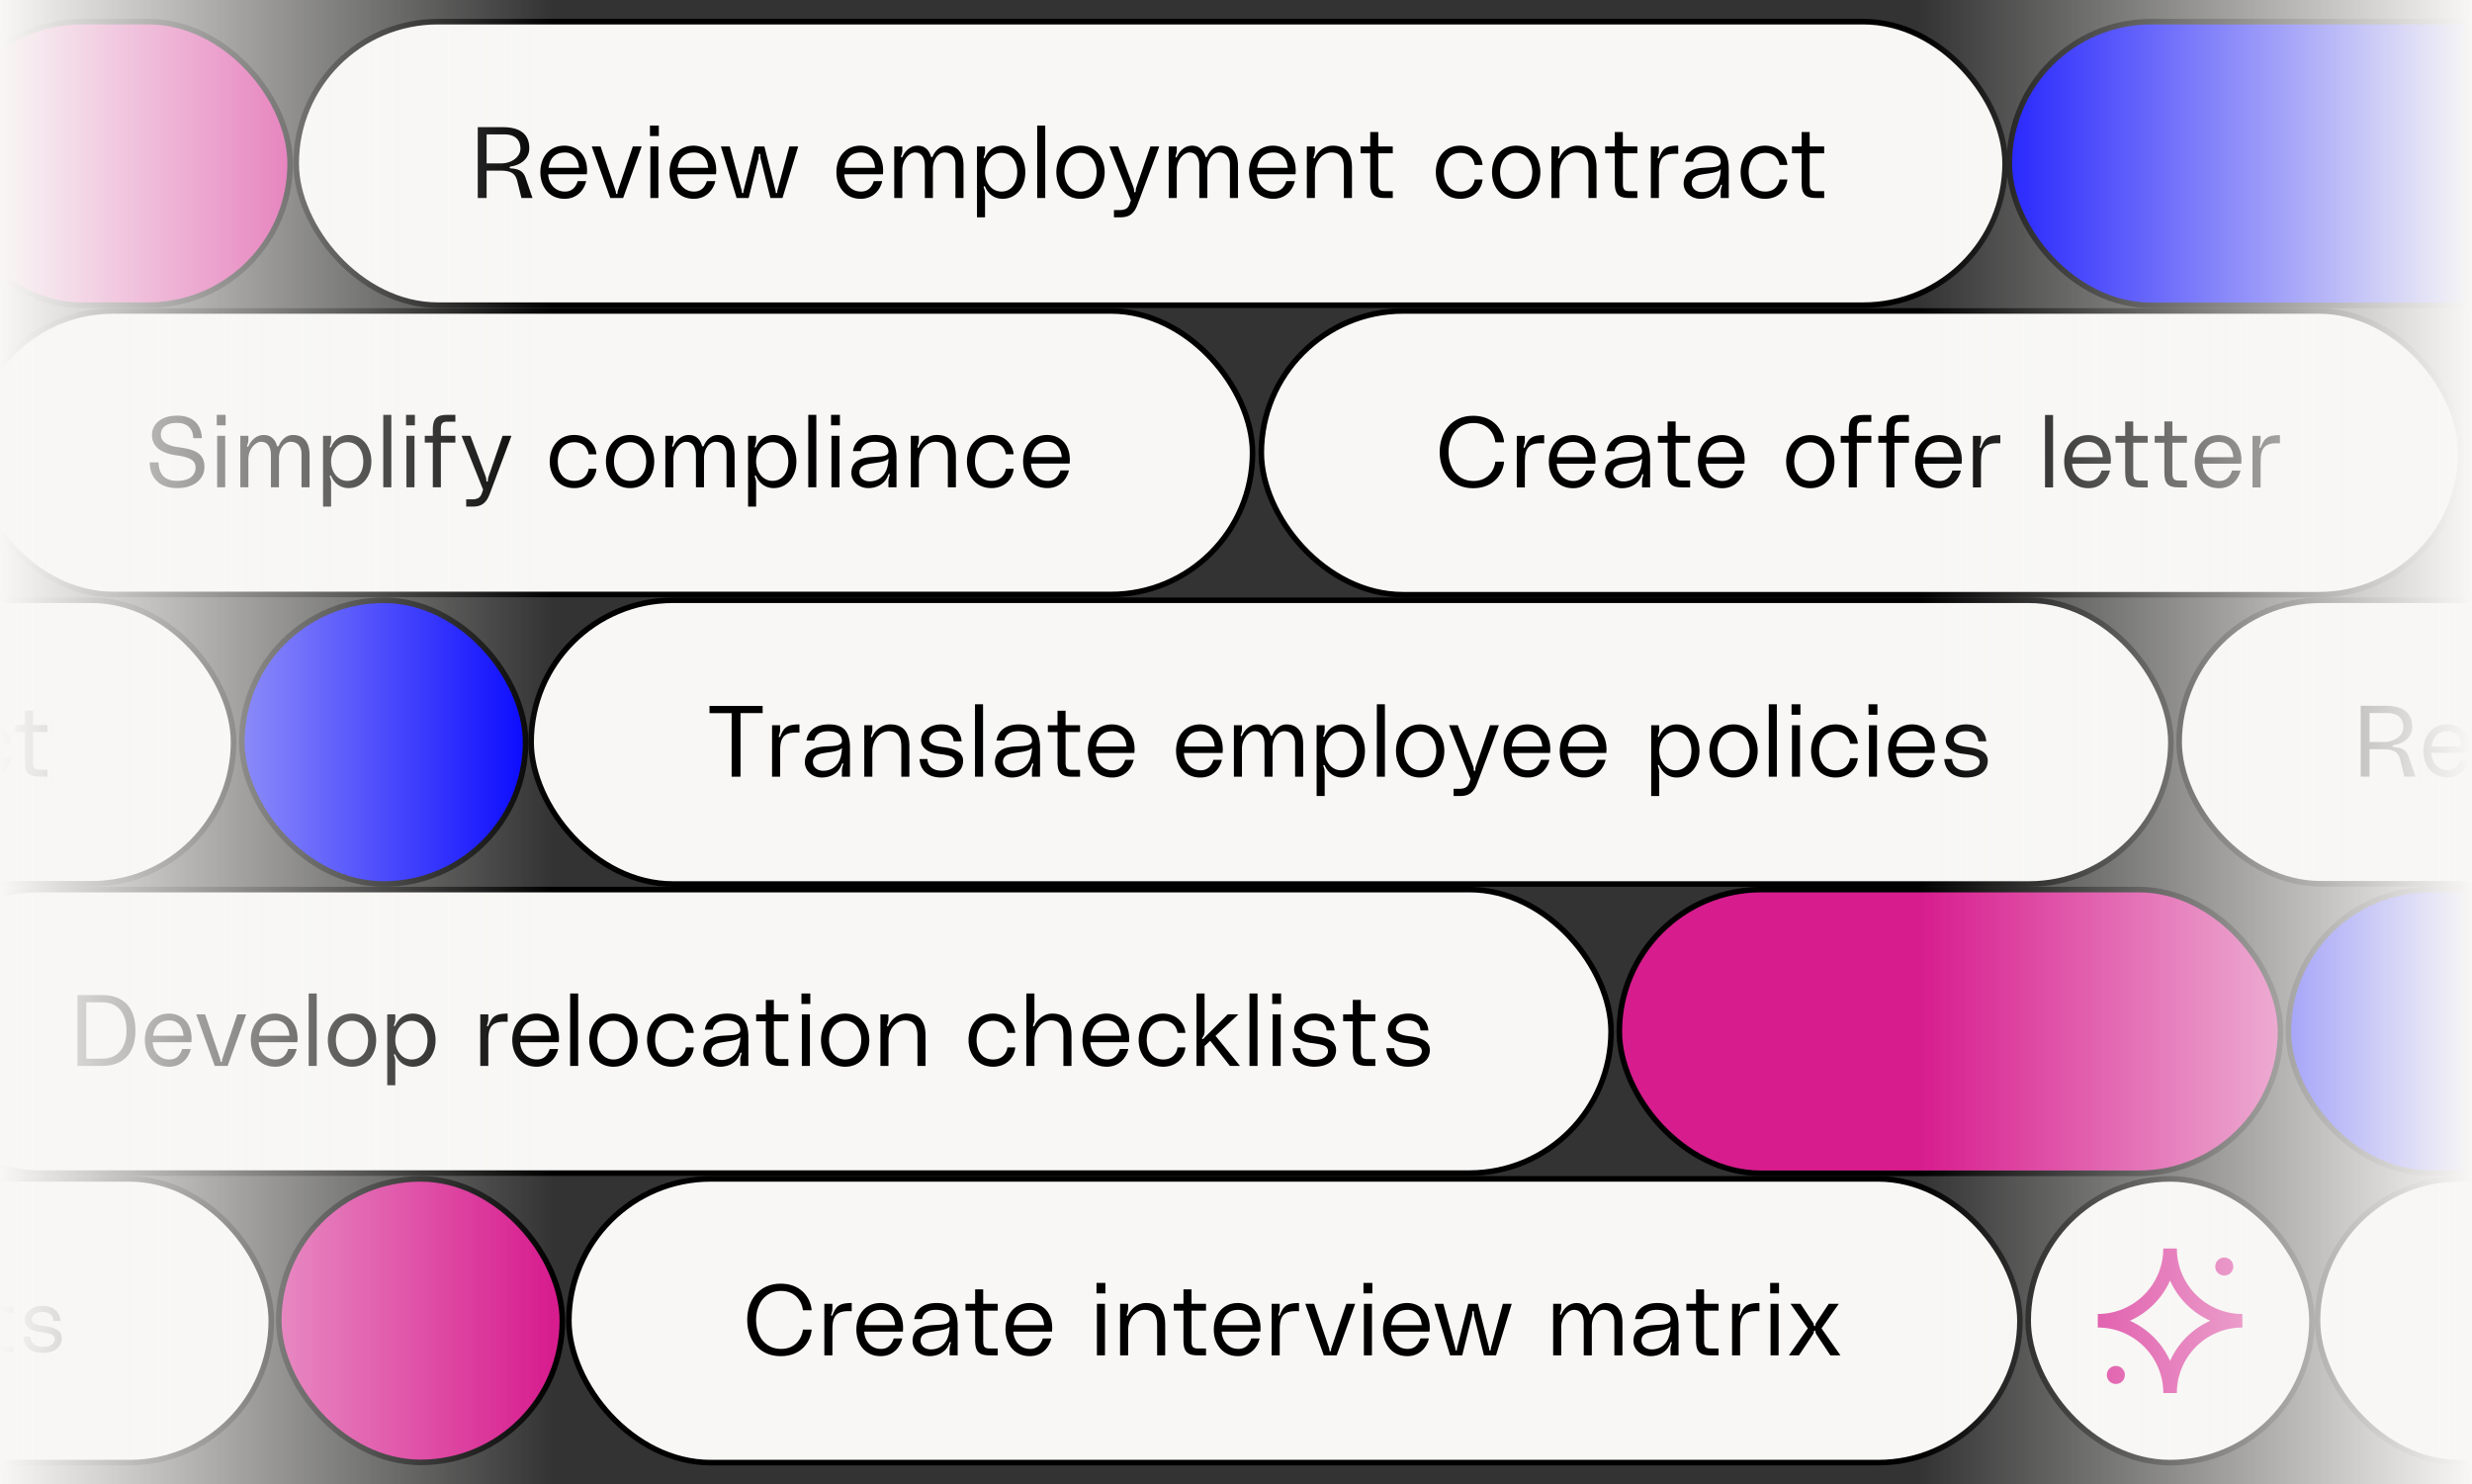 <?xml version="1.0" encoding="utf-8"?>
<svg xmlns="http://www.w3.org/2000/svg" xmlns:v="https://vecta.io/nano" width="393" height="236" fill="none">
  <rect width="100%" height="100%" fill="#333333" stroke="none"/>
  <style>.B{stroke:#000}.C{stroke-width:.884}.D{fill:#f8f7f5}.E{fill:#000}.F{fill:#d71c8e}</style>
  <g clip-path="url(#B)">
    <rect x="47.087" y="3.442" width="271.687" height="45.08" rx="22.54" class="D"/>
    <rect x="47.087" y="3.442" width="271.687" height="45.08" rx="22.54" class="B C"/>
    <path d="M75.954 31.482V20.218h3.936c3.12 0 4.256 1.376 4.256 3.36 0 1.776-1.536 2.704-2.96 2.896-.08.016-.16.048-.16.16 0 .096.08.144.176.144 1.472.064 2.048.624 2.336 1.44l1.12 3.264h-1.76l-.672-2.72c-.304-1.232-1.056-1.632-2.72-1.632h-2.144v4.352h-1.408zm1.408-5.504h2.352c1.6 0 3.024-1.024 3.024-2.336 0-1.456-.912-2.272-2.544-2.272h-2.832v4.608zm15.968 1.168c0 .224-.016.416-.032.56h-6.144c.064 1.44 1.024 2.752 2.656 2.752 1.168 0 1.744-.736 2.032-1.664h1.344c-.288 1.36-1.408 2.816-3.424 2.816-2.496 0-3.856-1.968-3.856-4.224 0-2.512 1.552-4.224 3.824-4.224 1.76 0 3.6 1.168 3.6 3.984zm-3.504-2.896c-1.744 0-2.432 1.088-2.608 2.432h4.832c-.112-1.504-.944-2.432-2.224-2.432zm4.251-.96h1.408l2.32 6.864c.048.16.112.304.112.496 0 .096.016.192.128.192s.128-.096.128-.192c0-.192.064-.336.112-.496l2.32-6.864h1.408l-2.944 8.192h-2.048l-2.944-8.192zm9.253-1.664v-1.664h1.408v1.664h-1.408zm.064 9.856V23.29h1.28v8.192h-1.28zm10.47-4.336c0 .224-.016.416-.032.56h-6.144c.064 1.44 1.024 2.752 2.656 2.752 1.168 0 1.744-.736 2.032-1.664h1.344c-.288 1.36-1.408 2.816-3.424 2.816-2.496 0-3.856-1.968-3.856-4.224 0-2.512 1.552-4.224 3.824-4.224 1.76 0 3.6 1.168 3.6 3.984zm-3.504-2.896c-1.744 0-2.432 1.088-2.608 2.432h4.832c-.112-1.504-.944-2.432-2.224-2.432zm4.251-.96h1.408l1.856 6.848c.048.144.064.256.064.352s0 .208.128.208.128-.112.128-.208.016-.208.064-.352l1.728-6.848h1.536l1.728 6.848c.048.144.064.256.064.352s0 .208.128.208.128-.112.128-.208.016-.208.064-.352l1.856-6.848h1.408l-2.496 8.192h-1.92l-1.536-6.192c-.048-.192-.064-.4-.064-.624 0-.096 0-.208-.128-.208s-.128.112-.128.208c0 .224-.016.432-.064.624l-1.536 6.192h-1.92l-2.496-8.192zm25.787 3.856c0 .224-.016.416-.032.56h-6.144c.064 1.44 1.024 2.752 2.656 2.752 1.168 0 1.744-.736 2.032-1.664h1.344c-.288 1.36-1.408 2.816-3.424 2.816-2.496 0-3.856-1.968-3.856-4.224 0-2.512 1.552-4.224 3.824-4.224 1.76 0 3.6 1.168 3.6 3.984zm-3.504-2.896c-1.744 0-2.432 1.088-2.608 2.432h4.832c-.112-1.504-.944-2.432-2.224-2.432zm13.627-1.088c1.408 0 2.656.8 2.656 3.2v5.12h-1.28V26.17c0-1.28-.72-1.92-1.712-1.92-1.04 0-1.872 1.152-1.872 2.528v4.704h-1.28v-5.12c0-1.28-.512-2.112-1.568-2.112-.896 0-2.016 1.152-2.016 2.72v4.512h-1.28V23.29h1.28v.592a2.16 2.16 0 0 1-.16.848c-.048.128-.08.256.016.288s.16-.064.176-.112c.464-1.008 1.312-1.744 2.432-1.744 1.008 0 1.76.592 2.064 1.68.016.08.064.128.16.128.112 0 .128-.048.16-.112.384-.944 1.216-1.696 2.224-1.696zm6.08.128v.64a2.53 2.53 0 0 1-.144.88c-.048.144-.144.288 0 .336.096.032.16-.112.176-.16.48-1.056 1.44-1.824 2.752-1.824 2.128 0 3.616 1.792 3.616 4.224s-1.488 4.224-3.616 4.224c-1.28 0-2.256-.752-2.752-1.856-.016-.048-.08-.176-.192-.128-.096.048-.048.176 0 .304a2.24 2.24 0 0 1 .16.848v3.776h-1.28V23.29h1.28zm2.592 7.168c1.664 0 2.528-1.408 2.528-3.072s-.864-3.072-2.528-3.072c-1.52 0-2.592 1.408-2.592 3.072s1.072 3.072 2.592 3.072zm5.701-10.496h1.28v11.52h-1.28v-11.52zm6.886 3.2c2.4 0 3.84 1.904 3.84 4.224s-1.44 4.224-3.84 4.224-3.84-1.904-3.84-4.224 1.44-4.224 3.84-4.224zm0 7.296c1.616 0 2.56-1.376 2.56-3.072s-.944-3.072-2.56-3.072-2.56 1.376-2.56 3.072.944 3.072 2.56 3.072zm4.582-7.168h1.408l2.416 6.448c.064.192.112.384.112.624 0 .096.016.208.128.208s.128-.112.128-.208c0-.24.048-.416.112-.608l2.224-6.464h1.408l-3.424 9.168c-.56 1.52-1.312 2.096-2.784 2.096h-.992v-1.152h.864c1.216 0 1.472-.496 1.68-1.12l.144-.432-3.424-8.56zm17.793-.128c1.408 0 2.656.8 2.656 3.2v5.12h-1.28V26.17c0-1.28-.72-1.92-1.712-1.92-1.04 0-1.872 1.152-1.872 2.528v4.704h-1.28v-5.12c0-1.28-.512-2.112-1.568-2.112-.896 0-2.016 1.152-2.016 2.72v4.512h-1.28V23.29h1.28v.592a2.16 2.16 0 0 1-.16.848c-.048.128-.08.256.016.288s.16-.064.176-.112c.464-1.008 1.312-1.744 2.432-1.744 1.008 0 1.76.592 2.064 1.68.016.08.064.128.16.128.112 0 .128-.048.16-.112.384-.944 1.216-1.696 2.224-1.696zm11.837 3.984c0 .224-.016.416-.032.56h-6.144c.064 1.44 1.024 2.752 2.656 2.752 1.168 0 1.744-.736 2.032-1.664h1.344c-.288 1.36-1.408 2.816-3.424 2.816-2.496 0-3.856-1.968-3.856-4.224 0-2.512 1.552-4.224 3.824-4.224 1.76 0 3.6 1.168 3.6 3.984zm-3.504-2.896c-1.744 0-2.432 1.088-2.608 2.432h4.832c-.112-1.504-.944-2.432-2.224-2.432zm9.403-1.088c1.888 0 3.04 1.056 3.04 3.456v4.864h-1.28v-4.8c0-1.904-.864-2.432-2-2.432-1.248 0-2.608 1.2-2.608 3.152v4.08h-1.28V23.29h1.28v.688c0 .288-.048.544-.16.88-.048.128-.128.272 0 .32.096.032.16-.064.176-.112.336-.8 1.36-1.904 2.832-1.904zm9.532 1.216h-2.304v4.8c0 .928.192 1.216 1.088 1.216h1.216v1.088h-1.216c-1.696 0-2.368-.496-2.368-2.4v-4.704h-1.536V23.29h1.536v-2.304h1.28v2.304h2.304v1.088zm6.846 3.008c0-2.32 1.424-4.224 3.888-4.224 2.144 0 3.408 1.504 3.536 3.072h-1.248c-.16-1.104-.928-1.92-2.256-1.92-1.824 0-2.64 1.408-2.64 3.072s.816 3.072 2.64 3.072c1.328 0 2.096-.816 2.256-1.92h1.248c-.128 1.568-1.376 3.072-3.536 3.072-2.416 0-3.888-1.904-3.888-4.224zm12.773-4.224c2.4 0 3.84 1.904 3.84 4.224s-1.44 4.224-3.84 4.224-3.84-1.904-3.84-4.224 1.44-4.224 3.84-4.224zm0 7.296c1.616 0 2.56-1.376 2.56-3.072s-.944-3.072-2.56-3.072-2.56 1.376-2.56 3.072.944 3.072 2.56 3.072zm9.733-7.296c1.888 0 3.04 1.056 3.04 3.456v4.864h-1.28v-4.8c0-1.904-.864-2.432-2-2.432-1.248 0-2.608 1.2-2.608 3.152v4.08h-1.28V23.29h1.28v.688c0 .288-.048.544-.16.88-.048.128-.128.272 0 .32.096.032.16-.064.176-.112.336-.8 1.36-1.904 2.832-1.904zm9.533 1.216h-2.304v4.8c0 .928.192 1.216 1.088 1.216h1.216v1.088h-1.216c-1.696 0-2.368-.496-2.368-2.4v-4.704h-1.536V23.29h1.536v-2.304h1.28v2.304h2.304v1.088zm3.295.8c.096.016.128-.064.16-.128.544-1.328.976-1.888 3.04-1.888v1.312c-2.384-.16-3.072.688-3.072 2.832v4.176h-1.28V23.29h1.28v.64c0 .304-.032.576-.16.96-.048.128-.096.272.032.288zm4.066 4.016c0-1.808 1.44-2.368 2.88-2.496 1.504-.128 3.024 0 3.008-.912-.016-.64-.336-1.536-2.208-1.536-1.44 0-2.064.736-2.176 1.472h-1.248c.288-1.808 1.792-2.56 3.552-2.56 1.84 0 3.36.64 3.36 3.648v4.672h-1.28v-.912c0-.32.048-.56.16-.896.048-.128.096-.272-.032-.304-.096-.032-.144.08-.16.144-.432 1.296-1.664 2.096-3.168 2.096-1.456 0-2.688-1.008-2.688-2.416zm5.888-2.288c-.48.56-1.728.624-2.976.832-.992.16-1.632.528-1.632 1.376 0 .784.608 1.536 1.936 1.408 1.536-.144 2.656-1.344 2.672-3.616zm3.17.48c0-2.32 1.424-4.224 3.888-4.224 2.144 0 3.408 1.504 3.536 3.072h-1.248c-.16-1.104-.928-1.92-2.256-1.92-1.824 0-2.64 1.408-2.64 3.072s.816 3.072 2.64 3.072c1.328 0 2.096-.816 2.256-1.92h1.248c-.128 1.568-1.376 3.072-3.536 3.072-2.416 0-3.888-1.904-3.888-4.224zm13.282-3.008h-2.304v4.8c0 .928.192 1.216 1.088 1.216h1.216v1.088h-1.216c-1.696 0-2.368-.496-2.368-2.4v-4.704h-1.536V23.29h1.536v-2.304h1.28v2.304h2.304v1.088z" class="E"/>
    <rect x="-4.558" y="49.442" width="203.687" height="45.08" rx="22.54" class="D"/>
    <rect x="-4.558" y="49.442" width="203.687" height="45.08" rx="22.54" class="B C"/>
    <path d="M28.293 71.098c2.352.32 4.208.784 4.208 3.152 0 1.824-1.52 3.36-4.352 3.36-3.136 0-4.352-2.016-4.352-4.096h1.408c.032 1.344.528 2.944 2.944 2.944 2.336 0 2.944-1.168 2.944-2.112 0-.992-.624-1.616-2.96-1.936-2.496-.336-3.968-1.328-3.968-3.248 0-1.76 1.488-3.072 4-3.072 2.832 0 3.872 1.76 3.92 3.584h-1.376c0-1.184-.608-2.432-2.576-2.432-2.016 0-2.56 1.024-2.56 1.824 0 .688.304 1.696 2.72 2.032zm6.166-3.472v-1.664h1.408v1.664H34.46zm.064 9.856V69.29h1.28v8.192h-1.28zm12.035-8.32c1.408 0 2.656.8 2.656 3.2v5.12h-1.28V72.17c0-1.28-.72-1.92-1.712-1.92-1.04 0-1.872 1.152-1.872 2.528v4.704h-1.28v-5.12c0-1.28-.512-2.112-1.568-2.112-.896 0-2.016 1.152-2.016 2.72v4.512h-1.28V69.29h1.28v.592a2.16 2.16 0 0 1-.16.848c-.048.128-.08.256.016.288s.16-.064.176-.112c.464-1.008 1.312-1.744 2.432-1.744 1.008 0 1.76.592 2.064 1.68.016.08.064.128.16.128.112 0 .128-.048.16-.112.384-.944 1.216-1.696 2.224-1.696zm6.08.128v.64a2.53 2.53 0 0 1-.144.88c-.048.144-.144.288 0 .336.096.032.16-.112.176-.16.48-1.056 1.44-1.824 2.752-1.824 2.128 0 3.616 1.792 3.616 4.224s-1.488 4.224-3.616 4.224c-1.28 0-2.256-.752-2.752-1.856-.016-.048-.08-.176-.192-.128-.096.048-.048.176 0 .304a2.24 2.24 0 0 1 .16.848v3.776h-1.28V69.29h1.28zm2.592 7.168c1.664 0 2.528-1.408 2.528-3.072s-.864-3.072-2.528-3.072c-1.52 0-2.592 1.408-2.592 3.072s1.072 3.072 2.592 3.072zm5.702-10.496h1.28v11.52h-1.28v-11.52zm3.619 1.664v-1.664h1.408v1.664h-1.408zm.064 9.856V69.29h1.28v8.192h-1.28zm6.563-10.432c-.896 0-1.088.288-1.088 1.216v1.024h2.304v1.088h-2.304v7.104h-1.28v-7.104h-1.28V69.29h1.28v-.928c0-1.904.672-2.4 2.368-2.4h1.216v1.088h-1.216zm2.201 2.24h1.408l2.416 6.448c.064.192.112.384.112.624 0 .096.016.208.128.208s.128-.112.128-.208c0-.24.048-.416.112-.608l2.224-6.464h1.408l-3.424 9.168c-.56 1.52-1.312 2.096-2.784 2.096h-.992v-1.152h.864c1.216 0 1.472-.496 1.68-1.12l.144-.432-3.424-8.56zm14.019 4.096c0-2.32 1.424-4.224 3.888-4.224 2.144 0 3.408 1.504 3.536 3.072h-1.248c-.16-1.104-.928-1.92-2.256-1.92-1.824 0-2.64 1.408-2.64 3.072s.816 3.072 2.64 3.072c1.328 0 2.096-.816 2.256-1.92h1.248c-.128 1.568-1.376 3.072-3.536 3.072-2.416 0-3.888-1.904-3.888-4.224zm12.774-4.224c2.4 0 3.84 1.904 3.84 4.224s-1.44 4.224-3.84 4.224-3.84-1.904-3.84-4.224 1.44-4.224 3.84-4.224zm0 7.296c1.616 0 2.56-1.376 2.56-3.072s-.944-3.072-2.56-3.072-2.56 1.376-2.56 3.072.944 3.072 2.56 3.072zm13.957-7.296c1.408 0 2.656.8 2.656 3.2v5.12h-1.28V72.17c0-1.28-.72-1.92-1.712-1.92-1.04 0-1.872 1.152-1.872 2.528v4.704h-1.28v-5.12c0-1.28-.512-2.112-1.568-2.112-.896 0-2.016 1.152-2.016 2.72v4.512h-1.28V69.29h1.28v.592a2.16 2.16 0 0 1-.16.848c-.048.128-.08.256.016.288s.16-.064.176-.112c.464-1.008 1.312-1.744 2.432-1.744 1.008 0 1.76.592 2.064 1.68.016.08.064.128.16.128.112 0 .128-.048.16-.112.384-.944 1.216-1.696 2.224-1.696zm6.08.128v.64a2.53 2.53 0 0 1-.144.88c-.048.144-.144.288 0 .336.096.032.16-.112.176-.16.48-1.056 1.44-1.824 2.752-1.824 2.128 0 3.616 1.792 3.616 4.224s-1.488 4.224-3.616 4.224c-1.28 0-2.256-.752-2.752-1.856-.016-.048-.08-.176-.192-.128-.096.048-.048.176 0 .304a2.24 2.24 0 0 1 .16.848v3.776h-1.28V69.29h1.28zm2.592 7.168c1.664 0 2.528-1.408 2.528-3.072s-.864-3.072-2.528-3.072c-1.52 0-2.592 1.408-2.592 3.072s1.072 3.072 2.592 3.072zm5.701-10.496h1.28v11.52h-1.28v-11.52zm3.619 1.664v-1.664h1.408v1.664h-1.408zm.064 9.856V69.29h1.28v8.192h-1.28zm3.172-2.288c0-1.808 1.44-2.368 2.88-2.496 1.504-.128 3.024 0 3.008-.912-.016-.64-.336-1.536-2.208-1.536-1.44 0-2.064.736-2.176 1.472h-1.248c.288-1.808 1.792-2.56 3.552-2.56 1.84 0 3.36.64 3.36 3.648v4.672h-1.28v-.912c0-.32.048-.56.16-.896.048-.128.096-.272-.032-.304-.096-.032-.144.08-.16.144-.432 1.296-1.664 2.096-3.168 2.096-1.456 0-2.688-1.008-2.688-2.416zm5.888-2.288c-.48.56-1.728.624-2.976.832-.992.16-1.632.528-1.632 1.376 0 .784.608 1.536 1.936 1.408 1.536-.144 2.656-1.344 2.672-3.616zm7.685-3.744c1.888 0 3.04 1.056 3.04 3.456v4.864h-1.28v-4.8c0-1.904-.864-2.432-2-2.432-1.248 0-2.608 1.2-2.608 3.152v4.08h-1.28V69.29h1.28v.688c0 .288-.048.544-.16.88-.048.128-.128.272 0 .32.096.032.16-.064.176-.112.336-.8 1.36-1.904 2.832-1.904zm4.793 4.224c0-2.32 1.424-4.224 3.888-4.224 2.144 0 3.408 1.504 3.536 3.072h-1.248c-.16-1.104-.928-1.92-2.256-1.92-1.824 0-2.64 1.408-2.64 3.072s.816 3.072 2.64 3.072c1.328 0 2.096-.816 2.256-1.92h1.248c-.128 1.568-1.376 3.072-3.536 3.072-2.416 0-3.888-1.904-3.888-4.224zm16.357-.24c0 .224-.016.416-.032.56h-6.144c.064 1.44 1.024 2.752 2.656 2.752 1.168 0 1.744-.736 2.032-1.664h1.344c-.288 1.36-1.408 2.816-3.424 2.816-2.496 0-3.856-1.968-3.856-4.224 0-2.512 1.552-4.224 3.824-4.224 1.76 0 3.6 1.168 3.6 3.984zm-3.504-2.896c-1.744 0-2.432 1.088-2.608 2.432h4.832c-.112-1.504-.944-2.432-2.224-2.432z" class="E"/>
    <rect x="-16.558" y="141.442" width="272.687" height="45.08" rx="22.54" class="D"/>
    <rect x="-16.558" y="141.442" width="272.687" height="45.08" rx="22.54" class="B C"/>
    <path d="M16.133 158.218c4.128 0 5.392 2.656 5.392 5.632s-1.312 5.632-5.392 5.632h-3.824v-11.264h3.824zm.112 10.112c2.848 0 3.872-2.208 3.872-4.48s-1.024-4.48-3.872-4.48h-2.528v8.96h2.528zm14.206-3.184c0 .224-.016.416-.032.56h-6.144c.064 1.44 1.024 2.752 2.656 2.752 1.168 0 1.744-.736 2.032-1.664h1.344c-.288 1.36-1.408 2.816-3.424 2.816-2.496 0-3.856-1.968-3.856-4.224 0-2.512 1.552-4.224 3.824-4.224 1.76 0 3.6 1.168 3.6 3.984zm-3.504-2.896c-1.744 0-2.432 1.088-2.608 2.432h4.832c-.112-1.504-.944-2.432-2.224-2.432zm4.251-.96h1.408l2.32 6.864c.048.16.112.304.112.496 0 .096.016.192.128.192s.128-.096.128-.192c0-.192.064-.336.112-.496l2.32-6.864h1.408l-2.944 8.192h-2.048l-2.944-8.192zm16.104 3.856c0 .224-.016.416-.032.56h-6.144c.064 1.44 1.024 2.752 2.656 2.752 1.168 0 1.744-.736 2.032-1.664h1.344c-.288 1.36-1.408 2.816-3.424 2.816-2.496 0-3.856-1.968-3.856-4.224 0-2.512 1.552-4.224 3.824-4.224 1.76 0 3.6 1.168 3.6 3.984zm-3.504-2.896c-1.744 0-2.432 1.088-2.608 2.432h4.832c-.112-1.504-.944-2.432-2.224-2.432zm5.275-4.288h1.28v11.52h-1.28v-11.52zm6.886 3.2c2.4 0 3.84 1.904 3.84 4.224s-1.44 4.224-3.84 4.224-3.84-1.904-3.84-4.224 1.44-4.224 3.84-4.224zm0 7.296c1.616 0 2.56-1.376 2.56-3.072s-.944-3.072-2.56-3.072-2.56 1.376-2.56 3.072.944 3.072 2.56 3.072zm6.885-7.168v.64a2.53 2.53 0 0 1-.144.88c-.048.144-.144.288 0 .336.096.032.16-.112.176-.16.48-1.056 1.44-1.824 2.752-1.824 2.128 0 3.616 1.792 3.616 4.224s-1.488 4.224-3.616 4.224c-1.28 0-2.256-.752-2.752-1.856-.016-.048-.08-.176-.192-.128-.096.048-.048.176 0 .304a2.24 2.24 0 0 1 .16.848v3.776h-1.28V161.29h1.28zm2.592 7.168c1.664 0 2.528-1.408 2.528-3.072s-.864-3.072-2.528-3.072c-1.52 0-2.592 1.408-2.592 3.072s1.072 3.072 2.592 3.072zm12.068-5.28c.096.016.128-.064.16-.128.544-1.328.976-1.888 3.04-1.888v1.312c-2.384-.16-3.072.688-3.072 2.832v4.176h-1.28v-8.192h1.28v.64c0 .304-.032.576-.16.96-.048.128-.096.272.032.288zm11.365 1.968c0 .224-.016.416-.032.56h-6.144c.064 1.44 1.024 2.752 2.656 2.752 1.168 0 1.744-.736 2.032-1.664h1.344c-.288 1.36-1.408 2.816-3.424 2.816-2.496 0-3.856-1.968-3.856-4.224 0-2.512 1.552-4.224 3.824-4.224 1.76 0 3.6 1.168 3.6 3.984zm-3.504-2.896c-1.744 0-2.432 1.088-2.608 2.432h4.832c-.112-1.504-.944-2.432-2.224-2.432zm5.275-4.288h1.28v11.52h-1.28v-11.52zm6.886 3.2c2.4 0 3.841 1.904 3.841 4.224s-1.44 4.224-3.841 4.224-3.84-1.904-3.84-4.224 1.44-4.224 3.84-4.224zm0 7.296c1.616 0 2.561-1.376 2.561-3.072s-.945-3.072-2.561-3.072-2.56 1.376-2.56 3.072.944 3.072 2.56 3.072zm5.344-3.072c0-2.32 1.424-4.224 3.888-4.224 2.144 0 3.408 1.504 3.536 3.072h-1.248c-.16-1.104-.928-1.92-2.256-1.92-1.824 0-2.64 1.408-2.64 3.072s.816 3.072 2.64 3.072c1.328 0 2.096-.816 2.256-1.92h1.248c-.128 1.568-1.376 3.072-3.536 3.072-2.416 0-3.888-1.904-3.888-4.224zm8.933 1.808c0-1.808 1.44-2.368 2.88-2.496 1.504-.128 3.024 0 3.008-.912-.016-.64-.336-1.536-2.208-1.536-1.44 0-2.064.736-2.176 1.472h-1.248c.288-1.808 1.792-2.56 3.552-2.56 1.84 0 3.36.64 3.36 3.648v4.672h-1.28v-.912c0-.32.048-.56.16-.896.048-.128.096-.272-.032-.304-.096-.032-.144.08-.16.144-.432 1.296-1.664 2.096-3.168 2.096-1.456 0-2.688-1.008-2.688-2.416zm5.888-2.288c-.48.56-1.728.624-2.976.832-.992.16-1.632.528-1.632 1.376 0 .784.608 1.536 1.936 1.408 1.536-.144 2.656-1.344 2.672-3.616zm7.643-2.528h-2.304v4.8c0 .928.192 1.216 1.088 1.216h1.216v1.088h-1.216c-1.696 0-2.368-.496-2.368-2.4v-4.704h-1.536v-1.088h1.536v-2.304h1.28v2.304h2.304v1.088zm2.08-2.752v-1.664h1.408v1.664h-1.408zm.064 9.856v-8.192h1.28v8.192h-1.28zm6.886-8.32c2.4 0 3.84 1.904 3.84 4.224s-1.44 4.224-3.84 4.224-3.84-1.904-3.84-4.224 1.44-4.224 3.84-4.224zm0 7.296c1.616 0 2.56-1.376 2.56-3.072s-.944-3.072-2.56-3.072-2.56 1.376-2.56 3.072.944 3.072 2.56 3.072zm9.733-7.296c1.888 0 3.04 1.056 3.04 3.456v4.864h-1.28v-4.8c0-1.904-.864-2.432-2-2.432-1.248 0-2.608 1.2-2.608 3.152v4.08h-1.28v-8.192h1.28v.688c0 .288-.048.544-.16.88-.048.128-.128.272 0 .32.096.032.16-.064.176-.112.336-.8 1.36-1.904 2.832-1.904zm9.883 4.224c0-2.32 1.424-4.224 3.888-4.224 2.144 0 3.408 1.504 3.536 3.072h-1.248c-.16-1.104-.928-1.92-2.256-1.92-1.824 0-2.64 1.408-2.64 3.072s.816 3.072 2.64 3.072c1.328 0 2.096-.816 2.256-1.92h1.248c-.128 1.568-1.376 3.072-3.536 3.072-2.416 0-3.888-1.904-3.888-4.224zm13.323-4.224c1.888 0 3.04 1.056 3.04 3.456v4.864h-1.28v-4.8c0-1.904-.864-2.432-2-2.432-1.248 0-2.608 1.2-2.608 3.152v4.08h-1.28v-11.52h1.28v4.016c0 .288-.048.544-.16.88-.048.128-.128.272 0 .32.096.032.16-.064.176-.112.336-.8 1.36-1.904 2.832-1.904zm12.217 3.984c0 .224-.016.416-.032.56h-6.144c.064 1.44 1.024 2.752 2.656 2.752 1.168 0 1.744-.736 2.032-1.664h1.344c-.288 1.36-1.408 2.816-3.424 2.816-2.496 0-3.856-1.968-3.856-4.224 0-2.512 1.552-4.224 3.824-4.224 1.76 0 3.6 1.168 3.6 3.984zm-3.504-2.896c-1.744 0-2.432 1.088-2.608 2.432h4.832c-.112-1.504-.944-2.432-2.224-2.432zm5.013 3.136c0-2.32 1.424-4.224 3.888-4.224 2.144 0 3.408 1.504 3.536 3.072h-1.248c-.16-1.104-.928-1.92-2.256-1.92-1.824 0-2.64 1.408-2.64 3.072s.816 3.072 2.64 3.072c1.328 0 2.096-.816 2.256-1.92h1.248c-.128 1.568-1.376 3.072-3.536 3.072-2.416 0-3.888-1.904-3.888-4.224zm16.107 4.096h-1.6l-3.136-4-.896.848v3.152h-1.28v-11.52h1.28v5.984c0 .416-.08.688-.32 1.008-.064.08-.128.176-.032.24.08.064.144-.016.208-.08l3.824-3.824h1.696l-3.632 3.408 3.888 4.784zm1.506-11.52h1.28v11.52h-1.28v-11.52zm3.619 1.664v-1.664h1.408v1.664h-1.408zm.064 9.856v-8.192h1.28v8.192h-1.28zm3.171-2.816h1.248c.016.88.592 1.856 2.256 1.856 1.632 0 2.128-.816 2.128-1.344 0-.8-.544-1.088-2.72-1.344-1.76-.208-2.672-1.072-2.672-2.144 0-1.232 1.136-2.528 3.248-2.528 2 0 3.072 1.152 3.184 2.688h-1.264c-.048-.784-.464-1.6-1.968-1.6-1.424 0-1.92.736-1.92 1.28 0 .464.144.992 2.24 1.248 1.936.24 3.152.848 3.152 2.16 0 1.664-1.36 2.672-3.472 2.672-2.096 0-3.36-1.136-3.44-2.944zm13.156-4.288h-2.304v4.8c0 .928.192 1.216 1.088 1.216h1.216v1.088h-1.216c-1.696 0-2.368-.496-2.368-2.4v-4.704h-1.536v-1.088h1.536v-2.304h1.28v2.304h2.304v1.088zm1.757 4.288h1.248c.016.88.592 1.856 2.256 1.856 1.632 0 2.128-.816 2.128-1.344 0-.8-.544-1.088-2.72-1.344-1.76-.208-2.672-1.072-2.672-2.144 0-1.232 1.136-2.528 3.248-2.528 2 0 3.072 1.152 3.184 2.688h-1.264c-.048-.784-.464-1.6-1.968-1.6-1.424 0-1.92.736-1.92 1.28 0 .464.144.992 2.24 1.248 1.936.24 3.152.848 3.152 2.16 0 1.664-1.36 2.672-3.472 2.672-2.096 0-3.36-1.136-3.44-2.944z" class="E"/>
    <rect x="257.442" y="141.442" width="105.116" height="45.116" rx="22.558" class="F"/>
    <rect x="257.442" y="141.442" width="105.116" height="45.116" rx="22.558" class="B C"/>
    <rect x="200.527" y="49.442" width="190.687" height="45.116" rx="22.558" class="D"/>
    <rect x="200.527" y="49.442" width="190.687" height="45.116" rx="22.558" class="B C"/>
    <path d="M228.882 71.868c0-3.184 1.92-5.76 5.312-5.76s4.784 2.416 4.928 4.224h-1.392c-.16-1.472-1.248-3.072-3.472-3.072-2.528 0-3.968 2.048-3.968 4.608s1.44 4.608 3.968 4.608c2.224 0 3.312-1.6 3.472-3.072h1.392c-.144 1.808-1.536 4.224-4.928 4.224s-5.312-2.576-5.312-5.76zm13.41-.672c.096.016.128-.064.16-.128.544-1.328.976-1.888 3.04-1.888v1.312c-2.384-.16-3.072.688-3.072 2.832V77.5h-1.28v-8.192h1.28v.64c0 .304-.032.576-.16.96-.048.128-.096.272.032.288zm11.365 1.968c0 .224-.016.416-.032.56h-6.144c.064 1.44 1.024 2.752 2.656 2.752 1.168 0 1.744-.736 2.032-1.664h1.344c-.288 1.36-1.408 2.816-3.424 2.816-2.496 0-3.856-1.968-3.856-4.224 0-2.512 1.552-4.224 3.824-4.224 1.76 0 3.6 1.168 3.6 3.984zm-3.504-2.896c-1.744 0-2.432 1.088-2.608 2.432h4.832c-.112-1.504-.944-2.432-2.224-2.432zm5.013 4.944c0-1.808 1.44-2.368 2.88-2.496 1.504-.128 3.024 0 3.008-.912-.016-.64-.336-1.536-2.208-1.536-1.44 0-2.064.736-2.176 1.472h-1.248c.288-1.808 1.792-2.56 3.552-2.56 1.84 0 3.36.64 3.36 3.648V77.5h-1.28v-.912c0-.32.048-.56.16-.896.048-.128.096-.272-.032-.304-.096-.032-.144.08-.16.144-.432 1.296-1.664 2.096-3.168 2.096-1.456 0-2.688-1.008-2.688-2.416zm5.888-2.288c-.48.56-1.728.624-2.976.832-.992.16-1.632.528-1.632 1.376 0 .784.608 1.536 1.936 1.408 1.536-.144 2.656-1.344 2.672-3.616zm7.643-2.528h-2.304v4.8c0 .928.192 1.216 1.088 1.216h1.216V77.5h-1.216c-1.696 0-2.368-.496-2.368-2.4v-4.704h-1.536v-1.088h1.536v-2.304h1.28v2.304h2.304v1.088zm8.665 2.768c0 .224-.016.416-.032.56h-6.144c.064 1.44 1.024 2.752 2.656 2.752 1.168 0 1.744-.736 2.032-1.664h1.344c-.288 1.36-1.408 2.816-3.424 2.816-2.496 0-3.856-1.968-3.856-4.224 0-2.512 1.552-4.224 3.824-4.224 1.76 0 3.6 1.168 3.6 3.984zm-3.504-2.896c-1.744 0-2.432 1.088-2.608 2.432h4.832c-.112-1.504-.944-2.432-2.224-2.432zm13.943-1.088c2.4 0 3.84 1.904 3.84 4.224s-1.44 4.224-3.84 4.224-3.84-1.904-3.84-4.224 1.44-4.224 3.84-4.224zm0 7.296c1.616 0 2.56-1.376 2.56-3.072s-.944-3.072-2.56-3.072-2.56 1.376-2.56 3.072.944 3.072 2.56 3.072zm8.485-9.408c-.896 0-1.088.288-1.088 1.216v1.024h2.304v1.088h-2.304V77.5h-1.28v-7.104h-1.28v-1.088h1.28v-.928c0-1.904.672-2.4 2.368-2.4h1.216v1.088h-1.216zm5.98 0c-.896 0-1.088.288-1.088 1.216v1.024h2.304v1.088h-2.304V77.5h-1.28v-7.104h-1.28v-1.088h1.28v-.928c0-1.904.672-2.4 2.368-2.4h1.216v1.088h-1.216zm9.621 6.096c0 .224-.016.416-.032.56h-6.144c.064 1.44 1.024 2.752 2.656 2.752 1.168 0 1.744-.736 2.032-1.664h1.344c-.288 1.36-1.408 2.816-3.424 2.816-2.496 0-3.856-1.968-3.856-4.224 0-2.512 1.552-4.224 3.824-4.224 1.76 0 3.6 1.168 3.6 3.984zm-3.504-2.896c-1.744 0-2.432 1.088-2.608 2.432h4.832c-.112-1.504-.944-2.432-2.224-2.432zm6.427.928c.096.016.128-.064.16-.128.544-1.328.976-1.888 3.04-1.888v1.312c-2.384-.16-3.072.688-3.072 2.832V77.5h-1.28v-8.192h1.28v.64c0 .304-.032.576-.16.96-.048.128-.096.272.032.288zm10.308-5.216h1.28V77.5h-1.28V65.98zm10.471 7.184c0 .224-.016.416-.032.56h-6.144c.064 1.44 1.024 2.752 2.656 2.752 1.168 0 1.744-.736 2.032-1.664h1.344c-.288 1.36-1.408 2.816-3.424 2.816-2.496 0-3.856-1.968-3.856-4.224 0-2.512 1.552-4.224 3.824-4.224 1.76 0 3.6 1.168 3.6 3.984zm-3.504-2.896c-1.744 0-2.432 1.088-2.608 2.432h4.832c-.112-1.504-.944-2.432-2.224-2.432zm9.361.128h-2.304v4.8c0 .928.192 1.216 1.088 1.216h1.216V77.5h-1.216c-1.696 0-2.368-.496-2.368-2.4v-4.704h-1.536v-1.088h1.536v-2.304h1.28v2.304h2.304v1.088zm6.23 0h-2.304v4.8c0 .928.192 1.216 1.088 1.216h1.216V77.5h-1.216c-1.696 0-2.368-.496-2.368-2.4v-4.704h-1.536v-1.088h1.536v-2.304h1.28v2.304h2.304v1.088zm8.665 2.768c0 .224-.016.416-.032.56h-6.144c.064 1.44 1.024 2.752 2.656 2.752 1.168 0 1.744-.736 2.032-1.664h1.344c-.288 1.36-1.408 2.816-3.424 2.816-2.496 0-3.856-1.968-3.856-4.224 0-2.512 1.552-4.224 3.824-4.224 1.76 0 3.6 1.168 3.6 3.984zm-3.504-2.896c-1.744 0-2.432 1.088-2.608 2.432h4.832c-.112-1.504-.944-2.432-2.224-2.432zm6.427.928c.096.016.128-.064.16-.128.544-1.328.976-1.888 3.04-1.888v1.312c-2.384-.16-3.072.688-3.072 2.832V77.5h-1.28v-8.192h1.28v.64c0 .304-.032.576-.16.96-.048.128-.096.272.032.288z" class="E"/>
    <rect x="84.442" y="95.442" width="260.687" height="45.116" rx="22.558" class="D"/>
    <rect x="84.442" y="95.442" width="260.687" height="45.116" rx="22.558" class="B C"/>
    <path d="M112.797 112.236h8.448v1.152h-3.52V123.5h-1.408v-10.112h-3.52v-1.152zm11.097 4.96c.096.016.128-.064.16-.128.544-1.328.976-1.888 3.04-1.888v1.312c-2.384-.16-3.072.688-3.072 2.832v4.176h-1.28v-8.192h1.28v.64c0 .304-.032.576-.16.96-.048.128-.096.272.032.288zm4.066 4.016c0-1.808 1.44-2.368 2.88-2.496 1.504-.128 3.024 0 3.008-.912-.016-.64-.336-1.536-2.208-1.536-1.44 0-2.064.736-2.176 1.472h-1.248c.288-1.808 1.792-2.56 3.552-2.56 1.84 0 3.36.64 3.36 3.648v4.672h-1.28v-.912c0-.32.048-.56.16-.896.048-.128.096-.272-.032-.304-.096-.032-.144.08-.16.144-.432 1.296-1.664 2.096-3.168 2.096-1.456 0-2.688-1.008-2.688-2.416zm5.888-2.288c-.48.56-1.728.624-2.976.832-.992.16-1.632.528-1.632 1.376 0 .784.608 1.536 1.936 1.408 1.536-.144 2.656-1.344 2.672-3.616zm7.685-3.744c1.888 0 3.04 1.056 3.04 3.456v4.864h-1.28v-4.8c0-1.904-.864-2.432-2-2.432-1.248 0-2.608 1.2-2.608 3.152v4.08h-1.28v-8.192h1.28v.688c0 .288-.048.544-.16.88-.048.128-.128.272 0 .32.096.032.16-.064.176-.112.336-.8 1.36-1.904 2.832-1.904zm4.669 5.504h1.248c.016.88.592 1.856 2.256 1.856 1.632 0 2.128-.816 2.128-1.344 0-.8-.544-1.088-2.72-1.344-1.76-.208-2.672-1.072-2.672-2.144 0-1.232 1.136-2.528 3.248-2.528 2 0 3.072 1.152 3.184 2.688h-1.264c-.048-.784-.464-1.6-1.968-1.6-1.424 0-1.92.736-1.92 1.28 0 .464.144.992 2.24 1.248 1.936.24 3.152.848 3.152 2.16 0 1.664-1.36 2.672-3.472 2.672-2.096 0-3.36-1.136-3.44-2.944zm8.804-8.704h1.28v11.52h-1.28v-11.52zm3.171 9.232c0-1.808 1.44-2.368 2.88-2.496 1.504-.128 3.024 0 3.008-.912-.016-.64-.336-1.536-2.208-1.536-1.44 0-2.064.736-2.176 1.472h-1.248c.288-1.808 1.792-2.56 3.552-2.56 1.84 0 3.36.64 3.36 3.648v4.672h-1.28v-.912c0-.32.048-.56.16-.896.048-.128.096-.272-.032-.304-.096-.032-.144.08-.16.144-.432 1.296-1.664 2.096-3.168 2.096-1.456 0-2.688-1.008-2.688-2.416zm5.888-2.288c-.48.56-1.728.624-2.976.832-.992.16-1.632.528-1.632 1.376 0 .784.608 1.536 1.936 1.408 1.536-.144 2.656-1.344 2.672-3.616zm7.644-2.528h-2.304v4.8c0 .928.192 1.216 1.088 1.216h1.216v1.088h-1.216c-1.696 0-2.368-.496-2.368-2.4v-4.704h-1.536v-1.088h1.536v-2.304h1.28v2.304h2.304v1.088zm8.665 2.768c0 .224-.016.416-.032.56h-6.144c.064 1.44 1.024 2.752 2.656 2.752 1.168 0 1.744-.736 2.032-1.664h1.344c-.288 1.36-1.408 2.816-3.424 2.816-2.496 0-3.856-1.968-3.856-4.224 0-2.512 1.552-4.224 3.824-4.224 1.76 0 3.6 1.168 3.6 3.984zm-3.504-2.896c-1.744 0-2.432 1.088-2.608 2.432h4.832c-.112-1.504-.944-2.432-2.224-2.432zm17.526 2.896c0 .224-.016.416-.032.56h-6.144c.064 1.44 1.024 2.752 2.656 2.752 1.168 0 1.744-.736 2.032-1.664h1.344c-.288 1.36-1.408 2.816-3.424 2.816-2.496 0-3.856-1.968-3.856-4.224 0-2.512 1.552-4.224 3.824-4.224 1.76 0 3.6 1.168 3.6 3.984zm-3.504-2.896c-1.744 0-2.432 1.088-2.608 2.432h4.832c-.112-1.504-.944-2.432-2.224-2.432zm13.627-1.088c1.408 0 2.656.8 2.656 3.2v5.12h-1.28v-5.312c0-1.28-.72-1.92-1.712-1.92-1.04 0-1.872 1.152-1.872 2.528v4.704h-1.28v-5.12c0-1.28-.512-2.112-1.568-2.112-.896 0-2.016 1.152-2.016 2.72v4.512h-1.28v-8.192h1.28v.592a2.16 2.16 0 0 1-.16.848c-.048.128-.08.256.016.288s.16-.064.176-.112c.464-1.008 1.312-1.744 2.432-1.744 1.008 0 1.76.592 2.064 1.68.016.08.064.128.16.128.112 0 .128-.048.16-.112.384-.944 1.216-1.696 2.224-1.696zm6.08.128v.64a2.53 2.53 0 0 1-.144.88c-.048.144-.144.288 0 .336.096.032.16-.112.176-.16.48-1.056 1.44-1.824 2.752-1.824 2.128 0 3.616 1.792 3.616 4.224s-1.488 4.224-3.616 4.224c-1.28 0-2.256-.752-2.752-1.856-.016-.048-.08-.176-.192-.128-.096.048-.048.176 0 .304a2.24 2.24 0 0 1 .16.848v3.776h-1.28v-11.264h1.28zm2.592 7.168c1.664 0 2.528-1.408 2.528-3.072s-.864-3.072-2.528-3.072c-1.52 0-2.592 1.408-2.592 3.072s1.072 3.072 2.592 3.072zm5.702-10.496h1.28v11.52h-1.28v-11.52zm6.886 3.2c2.4 0 3.84 1.904 3.84 4.224s-1.44 4.224-3.84 4.224-3.84-1.904-3.84-4.224 1.44-4.224 3.84-4.224zm0 7.296c1.616 0 2.56-1.376 2.56-3.072s-.944-3.072-2.56-3.072-2.56 1.376-2.56 3.072.944 3.072 2.56 3.072zm4.581-7.168h1.408l2.416 6.448c.064.192.112.384.112.624 0 .096.016.208.128.208s.128-.112.128-.208c0-.24.048-.416.112-.608l2.224-6.464h1.408l-3.424 9.168c-.56 1.52-1.312 2.096-2.784 2.096h-.992v-1.152h.864c1.216 0 1.472-.496 1.68-1.12l.144-.432-3.424-8.56zm16.104 3.856c0 .224-.016.416-.032.56h-6.144c.064 1.44 1.024 2.752 2.656 2.752 1.168 0 1.744-.736 2.032-1.664h1.344c-.288 1.36-1.408 2.816-3.424 2.816-2.496 0-3.856-1.968-3.856-4.224 0-2.512 1.552-4.224 3.824-4.224 1.76 0 3.6 1.168 3.6 3.984zm-3.504-2.896c-1.744 0-2.432 1.088-2.608 2.432h4.832c-.112-1.504-.944-2.432-2.224-2.432zm12.437 2.896c0 .224-.016.416-.032.56h-6.144c.064 1.44 1.024 2.752 2.656 2.752 1.168 0 1.744-.736 2.032-1.664h1.344c-.288 1.36-1.408 2.816-3.424 2.816-2.496 0-3.856-1.968-3.856-4.224 0-2.512 1.552-4.224 3.824-4.224 1.76 0 3.6 1.168 3.6 3.984zm-3.504-2.896c-1.744 0-2.432 1.088-2.608 2.432h4.832c-.112-1.504-.944-2.432-2.224-2.432zm11.894-.96v.64a2.53 2.53 0 0 1-.144.88c-.048.144-.144.288 0 .336.096.032.16-.112.176-.16.48-1.056 1.44-1.824 2.752-1.824 2.128 0 3.616 1.792 3.616 4.224s-1.488 4.224-3.616 4.224c-1.28 0-2.256-.752-2.752-1.856-.016-.048-.08-.176-.192-.128-.096.048-.048.176 0 .304a2.24 2.24 0 0 1 .16.848v3.776h-1.28v-11.264h1.28zm2.592 7.168c1.664 0 2.528-1.408 2.528-3.072s-.864-3.072-2.528-3.072c-1.52 0-2.592 1.408-2.592 3.072s1.072 3.072 2.592 3.072zm9.218-7.296c2.4 0 3.84 1.904 3.84 4.224s-1.44 4.224-3.84 4.224-3.84-1.904-3.84-4.224 1.44-4.224 3.84-4.224zm0 7.296c1.616 0 2.56-1.376 2.56-3.072s-.944-3.072-2.56-3.072-2.56 1.376-2.56 3.072.944 3.072 2.56 3.072zm5.605-10.496h1.28v11.52h-1.28v-11.52zm3.619 1.664v-1.664h1.408v1.664h-1.408zm.064 9.856v-8.192h1.28v8.192h-1.28zm3.046-4.096c0-2.32 1.424-4.224 3.888-4.224 2.144 0 3.408 1.504 3.536 3.072h-1.248c-.16-1.104-.928-1.92-2.256-1.92-1.824 0-2.64 1.408-2.64 3.072s.816 3.072 2.64 3.072c1.328 0 2.096-.816 2.256-1.92h1.248c-.128 1.568-1.376 3.072-3.536 3.072-2.416 0-3.888-1.904-3.888-4.224zm9.131-5.76v-1.664h1.408v1.664h-1.408zm.064 9.856v-8.192h1.28v8.192h-1.28zm10.47-4.336c0 .224-.016.416-.032.56h-6.144c.064 1.44 1.024 2.752 2.656 2.752 1.168 0 1.744-.736 2.032-1.664h1.344c-.288 1.36-1.408 2.816-3.424 2.816-2.496 0-3.856-1.968-3.856-4.224 0-2.512 1.552-4.224 3.824-4.224 1.76 0 3.6 1.168 3.6 3.984zm-3.504-2.896c-1.744 0-2.432 1.088-2.608 2.432h4.832c-.112-1.504-.944-2.432-2.224-2.432zm5.013 4.416h1.248c.016.88.592 1.856 2.256 1.856 1.632 0 2.128-.816 2.128-1.344 0-.8-.544-1.088-2.72-1.344-1.76-.208-2.672-1.072-2.672-2.144 0-1.232 1.136-2.528 3.248-2.528 2 0 3.072 1.152 3.184 2.688h-1.264c-.048-.784-.464-1.6-1.968-1.6-1.424 0-1.92.736-1.92 1.28 0 .464.144.992 2.24 1.248 1.936.24 3.152.848 3.152 2.16 0 1.664-1.36 2.672-3.472 2.672-2.096 0-3.36-1.136-3.44-2.944z" class="E"/>
    <rect x="-82.558" y="95.442" width="119.687" height="45.08" rx="22.54" class="D"/>
    <rect x="-82.558" y="95.442" width="119.687" height="45.08" rx="22.54" class="B C"/>
    <path d="M-54.203 119.386c0-2.32 1.424-4.224 3.888-4.224 2.144 0 3.408 1.504 3.536 3.072h-1.248c-.16-1.104-.928-1.92-2.256-1.92-1.824 0-2.64 1.408-2.64 3.072s.816 3.072 2.64 3.072c1.328 0 2.096-.816 2.256-1.92h1.248c-.128 1.568-1.376 3.072-3.536 3.072-2.416 0-3.888-1.904-3.888-4.224zm12.773-4.224c2.4 0 3.84 1.904 3.84 4.224s-1.44 4.224-3.84 4.224-3.84-1.904-3.84-4.224 1.44-4.224 3.84-4.224zm0 7.296c1.616 0 2.56-1.376 2.56-3.072s-.944-3.072-2.56-3.072-2.56 1.376-2.56 3.072.944 3.072 2.56 3.072zm9.733-7.296c1.888 0 3.04 1.056 3.04 3.456v4.864h-1.28v-4.8c0-1.904-.864-2.432-2-2.432-1.248 0-2.608 1.2-2.608 3.152v4.08h-1.28v-8.192h1.28v.688c0 .288-.048.544-.16.88-.048.128-.128.272 0 .32.096.032.16-.064.176-.112.336-.8 1.36-1.904 2.832-1.904zm9.532 1.216h-2.304v4.8c0 .928.192 1.216 1.088 1.216h1.216v1.088h-1.216c-1.696 0-2.368-.496-2.368-2.4v-4.704h-1.536v-1.088h1.536v-2.304h1.28v2.304h2.304v1.088zm3.296.8c.096.016.128-.064.16-.128.544-1.328.976-1.888 3.04-1.888v1.312c-2.384-.16-3.072.688-3.072 2.832v4.176h-1.28v-8.192h1.28v.64c0 .304-.032.576-.16.96-.048.128-.096.272.032.288zm4.066 4.016c0-1.808 1.44-2.368 2.88-2.496 1.504-.128 3.024 0 3.008-.912-.016-.64-.336-1.536-2.208-1.536-1.44 0-2.064.736-2.176 1.472h-1.248c.288-1.808 1.792-2.56 3.552-2.56 1.84 0 3.36.64 3.36 3.648v4.672h-1.28v-.912c0-.32.048-.56.16-.896.048-.128.096-.272-.032-.304-.096-.032-.144.08-.16.144-.432 1.296-1.664 2.096-3.168 2.096-1.456 0-2.688-1.008-2.688-2.416zm5.888-2.288c-.48.56-1.728.624-2.976.832-.992.16-1.632.528-1.632 1.376 0 .784.608 1.536 1.936 1.408 1.536-.144 2.656-1.344 2.672-3.616zm3.17.48c0-2.32 1.424-4.224 3.888-4.224 2.144 0 3.408 1.504 3.536 3.072H.431c-.16-1.104-.928-1.92-2.256-1.92-1.824 0-2.64 1.408-2.64 3.072s.816 3.072 2.64 3.072c1.328 0 2.096-.816 2.256-1.92h1.248c-.128 1.568-1.376 3.072-3.536 3.072-2.416 0-3.888-1.904-3.888-4.224zm13.282-3.008H5.233v4.8c0 .928.192 1.216 1.088 1.216h1.216v1.088H6.321c-1.696 0-2.368-.496-2.368-2.4v-4.704H2.417v-1.088h1.536v-2.304h1.28v2.304h2.304v1.088z" class="E"/>
    <rect x="90.442" y="187.442" width="230.687" height="45.116" rx="22.558" class="D"/>
    <rect x="90.442" y="187.442" width="230.687" height="45.116" rx="22.558" class="B C"/>
    <path d="M118.797 209.868c0-3.184 1.92-5.76 5.312-5.76s4.784 2.416 4.928 4.224h-1.392c-.16-1.472-1.248-3.072-3.472-3.072-2.528 0-3.968 2.048-3.968 4.608s1.44 4.608 3.968 4.608c2.224 0 3.312-1.6 3.472-3.072h1.392c-.144 1.808-1.536 4.224-4.928 4.224s-5.312-2.576-5.312-5.76zm13.41-.672c.096.016.128-.064.16-.128.544-1.328.976-1.888 3.04-1.888v1.312c-2.384-.16-3.072.688-3.072 2.832v4.176h-1.28v-8.192h1.28v.64c0 .304-.032.576-.16.96-.048.128-.096.272.032.288zm11.365 1.968c0 .224-.016.416-.032.56h-6.144c.064 1.44 1.024 2.752 2.656 2.752 1.168 0 1.744-.736 2.032-1.664h1.344c-.288 1.36-1.408 2.816-3.424 2.816-2.496 0-3.856-1.968-3.856-4.224 0-2.512 1.552-4.224 3.824-4.224 1.76 0 3.6 1.168 3.6 3.984zm-3.504-2.896c-1.744 0-2.432 1.088-2.608 2.432h4.832c-.112-1.504-.944-2.432-2.224-2.432zm5.013 4.944c0-1.808 1.44-2.368 2.88-2.496 1.504-.128 3.024 0 3.008-.912-.016-.64-.336-1.536-2.208-1.536-1.44 0-2.064.736-2.176 1.472h-1.248c.288-1.808 1.792-2.56 3.552-2.56 1.84 0 3.36.64 3.36 3.648v4.672h-1.28v-.912c0-.32.048-.56.16-.896.048-.128.096-.272-.032-.304-.096-.032-.144.08-.16.144-.432 1.296-1.664 2.096-3.168 2.096-1.456 0-2.688-1.008-2.688-2.416zm5.888-2.288c-.48.56-1.728.624-2.976.832-.992.16-1.632.528-1.632 1.376 0 .784.608 1.536 1.936 1.408 1.536-.144 2.656-1.344 2.672-3.616zm7.643-2.528h-2.304v4.8c0 .928.192 1.216 1.088 1.216h1.216v1.088h-1.216c-1.696 0-2.368-.496-2.368-2.4v-4.704h-1.536v-1.088h1.536v-2.304h1.28v2.304h2.304v1.088zm8.665 2.768c0 .224-.016.416-.032.56h-6.144c.064 1.44 1.024 2.752 2.656 2.752 1.168 0 1.744-.736 2.032-1.664h1.344c-.288 1.36-1.408 2.816-3.424 2.816-2.496 0-3.856-1.968-3.856-4.224 0-2.512 1.552-4.224 3.824-4.224 1.76 0 3.6 1.168 3.6 3.984zm-3.504-2.896c-1.744 0-2.432 1.088-2.608 2.432h4.832c-.112-1.504-.944-2.432-2.224-2.432zm10.551-2.624v-1.664h1.408v1.664h-1.408zm.064 9.856v-8.192h1.28v8.192h-1.28zm7.811-8.32c1.888 0 3.04 1.056 3.04 3.456v4.864h-1.28v-4.8c0-1.904-.864-2.432-2-2.432-1.248 0-2.608 1.2-2.608 3.152v4.08h-1.28v-8.192h1.28v.688c0 .288-.048.544-.16.88-.048.128-.128.272 0 .32.096.032.16-.064.176-.112.336-.8 1.36-1.904 2.832-1.904zm9.532 1.216h-2.304v4.8c0 .928.192 1.216 1.088 1.216h1.216v1.088h-1.216c-1.696 0-2.368-.496-2.368-2.4v-4.704h-1.536v-1.088h1.536v-2.304h1.28v2.304h2.304v1.088zm8.665 2.768c0 .224-.016.416-.032.56h-6.144c.064 1.44 1.024 2.752 2.656 2.752 1.168 0 1.744-.736 2.032-1.664h1.344c-.288 1.36-1.408 2.816-3.424 2.816-2.496 0-3.856-1.968-3.856-4.224 0-2.512 1.552-4.224 3.824-4.224 1.76 0 3.6 1.168 3.6 3.984zm-3.504-2.896c-1.744 0-2.432 1.088-2.608 2.432h4.832c-.112-1.504-.944-2.432-2.224-2.432zm6.427.928c.096.016.128-.064.16-.128.544-1.328.976-1.888 3.04-1.888v1.312c-2.384-.16-3.072.688-3.072 2.832v4.176h-1.28v-8.192h1.28v.64c0 .304-.032.576-.16.96-.048.128-.096.272.032.288zm4.195-1.888h1.408l2.32 6.864c.048.16.112.304.112.496 0 .096.016.192.128.192s.128-.096.128-.192c0-.192.064-.336.112-.496l2.32-6.864h1.408l-2.944 8.192h-2.048l-2.944-8.192zm9.252-1.664v-1.664h1.408v1.664h-1.408zm.064 9.856v-8.192h1.28v8.192h-1.28zm10.471-4.336c0 .224-.016.416-.032.56h-6.144c.064 1.44 1.024 2.752 2.656 2.752 1.168 0 1.744-.736 2.032-1.664h1.344c-.288 1.36-1.408 2.816-3.424 2.816-2.496 0-3.856-1.968-3.856-4.224 0-2.512 1.552-4.224 3.824-4.224 1.76 0 3.6 1.168 3.6 3.984zm-3.504-2.896c-1.744 0-2.432 1.088-2.608 2.432h4.832c-.112-1.504-.944-2.432-2.224-2.432zm4.251-.96h1.408l1.856 6.848c.048.144.064.256.064.352s0 .208.128.208.128-.112.128-.208.016-.208.064-.352l1.728-6.848h1.536l1.728 6.848c.048.144.064.256.064.352s0 .208.128.208.128-.112.128-.208.016-.208.064-.352l1.856-6.848h1.408l-2.496 8.192h-1.92l-1.536-6.192c-.048-.192-.064-.4-.064-.624 0-.096 0-.208-.128-.208s-.128.112-.128.208c0 .224-.016.432-.064.624l-1.536 6.192h-1.92l-2.496-8.192zm27.226-.128c1.408 0 2.656.8 2.656 3.2v5.12h-1.28v-5.312c0-1.28-.72-1.92-1.712-1.92-1.04 0-1.872 1.152-1.872 2.528v4.704h-1.28v-5.12c0-1.28-.512-2.112-1.568-2.112-.896 0-2.016 1.152-2.016 2.72v4.512h-1.28v-8.192h1.28v.592a2.16 2.16 0 0 1-.16.848c-.048.128-.08.256.016.288s.16-.064.176-.112c.464-1.008 1.312-1.744 2.432-1.744 1.008 0 1.76.592 2.064 1.68.016.08.064.128.16.128.112 0 .128-.048.16-.112.384-.944 1.216-1.696 2.224-1.696zm4.413 6.032c0-1.808 1.44-2.368 2.88-2.496 1.504-.128 3.024 0 3.008-.912-.016-.64-.336-1.536-2.208-1.536-1.44 0-2.064.736-2.176 1.472h-1.248c.288-1.808 1.792-2.56 3.552-2.56 1.84 0 3.36.64 3.36 3.648v4.672h-1.28v-.912c0-.32.048-.56.16-.896.048-.128.096-.272-.032-.304-.096-.032-.144.08-.16.144-.432 1.296-1.664 2.096-3.168 2.096-1.456 0-2.688-1.008-2.688-2.416zm5.888-2.288c-.48.56-1.728.624-2.976.832-.992.16-1.632.528-1.632 1.376 0 .784.608 1.536 1.936 1.408 1.536-.144 2.656-1.344 2.672-3.616zm7.644-2.528h-2.304v4.8c0 .928.192 1.216 1.088 1.216h1.216v1.088h-1.216c-1.696 0-2.368-.496-2.368-2.4v-4.704h-1.536v-1.088h1.536v-2.304h1.28v2.304h2.304v1.088zm3.295.8c.096.016.128-.064.16-.128.544-1.328.976-1.888 3.04-1.888v1.312c-2.384-.16-3.072.688-3.072 2.832v4.176h-1.28v-8.192h1.28v.64c0 .304-.032.576-.16.96-.048.128-.096.272.032.288zm4.905-3.552v-1.664h1.408v1.664h-1.408zm.064 9.856v-8.192h1.28v8.192h-1.28zm2.915 0l3.008-4.288-2.752-3.904h1.6l1.888 2.848c.128.192.208.336.224.496 0 .08.016.192.128.192s.128-.112.128-.192c.016-.16.096-.304.224-.496l1.888-2.848h1.6l-2.752 3.904 3.008 4.288h-1.6l-2.16-3.248c-.128-.176-.176-.32-.208-.496-.016-.096-.016-.192-.128-.192s-.112.096-.128.192c-.032.176-.08.32-.208.496l-2.16 3.248h-1.6z" class="E"/>
    <rect x="368.442" y="187.442" width="100.687" height="45.116" rx="22.558" class="D"/>
    <rect x="368.442" y="187.442" width="100.687" height="45.116" rx="22.558" class="B C"/>
    <rect x="-9.558" y="3.442" width="55.687" height="45.08" rx="22.54" class="F"/>
    <rect x="-9.558" y="3.442" width="55.687" height="45.08" rx="22.54" class="B C"/>
    <rect x="38.442" y="95.442" width="45.116" height="45.116" rx="22.558" fill="#00f"/>
    <rect x="38.442" y="95.442" width="45.116" height="45.116" rx="22.558" class="B C"/>
    <rect x="322.442" y="187.442" width="45.116" height="45.116" rx="22.558" class="D"/>
    <rect x="322.442" y="187.442" width="45.116" height="45.116" rx="22.558" class="B C"/>
    <path fill-rule="evenodd" d="M333.509 208.923c5.751 0 10.413-4.662 10.413-10.414h2.155c0 5.752 4.662 10.414 10.414 10.414v2.154c-5.752 0-10.414 4.663-10.414 10.414h-2.155c0-5.751-4.662-10.414-10.413-10.414v-2.154zM345 216.392c1.263-2.842 3.55-5.129 6.392-6.392-2.842-1.263-5.129-3.55-6.392-6.392-1.263 2.842-3.55 5.129-6.392 6.392 2.842 1.263 5.129 3.55 6.392 6.392zm8.618-13.574c.793 0 1.436-.643 1.436-1.436s-.643-1.436-1.436-1.436-1.437.643-1.437 1.436.644 1.436 1.437 1.436zm-17.236 17.237c.793 0 1.436-.643 1.436-1.437s-.643-1.436-1.436-1.436-1.437.643-1.437 1.436.643 1.437 1.437 1.437z" class="F"/>
    <rect x="363.806" y="141.442" width="55.687" height="45.08" rx="22.54" fill="#00f"/>
    <rect x="363.806" y="141.442" width="55.687" height="45.08" rx="22.54" class="B C"/>
    <rect x="319.442" y="3.442" width="125.116" height="45.116" rx="22.558" fill="#00f"/>
    <rect x="319.442" y="3.442" width="125.116" height="45.116" rx="22.558" class="B C"/>
    <rect x="346.442" y="95.442" width="135.687" height="45.08" rx="22.54" class="D"/>
    <rect x="346.442" y="95.442" width="135.687" height="45.08" rx="22.54" class="B C"/>
    <path d="M375.309 123.482v-11.264h3.936c3.12 0 4.256 1.376 4.256 3.36 0 1.776-1.536 2.704-2.96 2.896-.08.016-.16.048-.16.16 0 .096.08.144.176.144 1.472.064 2.048.624 2.336 1.44l1.12 3.264h-1.76l-.672-2.72c-.304-1.232-1.056-1.632-2.72-1.632h-2.144v4.352h-1.408zm1.408-5.504h2.352c1.6 0 3.024-1.024 3.024-2.336 0-1.456-.912-2.272-2.544-2.272h-2.832v4.608zm15.969 1.168c0 .224-.016.416-.032.56h-6.144c.064 1.44 1.024 2.752 2.656 2.752 1.168 0 1.744-.736 2.032-1.664h1.344c-.288 1.36-1.408 2.816-3.424 2.816-2.496 0-3.856-1.968-3.856-4.224 0-2.512 1.552-4.224 3.824-4.224 1.76 0 3.6 1.168 3.6 3.984zm-3.504-2.896c-1.744 0-2.432 1.088-2.608 2.432h4.832c-.112-1.504-.944-2.432-2.224-2.432zm4.251-.96h1.408l2.32 6.864c.048.16.112.304.112.496 0 .096.016.192.128.192s.128-.096.128-.192c0-.192.064-.336.112-.496l2.32-6.864h1.408l-2.944 8.192h-2.048l-2.944-8.192zm9.252-1.664v-1.664h1.408v1.664h-1.408zm.064 9.856v-8.192h1.28v8.192h-1.28zm10.47-4.336c0 .224-.016.416-.032.56h-6.144c.064 1.44 1.024 2.752 2.656 2.752 1.168 0 1.744-.736 2.032-1.664h1.344c-.288 1.36-1.408 2.816-3.424 2.816-2.496 0-3.856-1.968-3.856-4.224 0-2.512 1.552-4.224 3.824-4.224 1.76 0 3.6 1.168 3.6 3.984zm-3.504-2.896c-1.744 0-2.432 1.088-2.608 2.432h4.832c-.112-1.504-.944-2.432-2.224-2.432zm4.251-.96h1.408l1.856 6.848c.048.144.064.256.064.352s0 .208.128.208.128-.112.128-.208.016-.208.064-.352l1.728-6.848h1.536l1.728 6.848c.048.144.064.256.064.352s0 .208.128.208.128-.112.128-.208.016-.208.064-.352l1.856-6.848h1.408l-2.496 8.192h-1.92l-1.536-6.192c-.048-.192-.064-.4-.064-.624 0-.096 0-.208-.128-.208s-.128.112-.128.208c0 .224-.016.432-.064.624l-1.536 6.192h-1.92l-2.496-8.192zm26.171-3.072h1.408v11.264h-1.408v-5.056h-5.888v5.056h-1.408v-11.264h1.408v5.056h5.888v-5.056zm3.934 11.264v-11.264h3.936c3.12 0 4.256 1.376 4.256 3.36 0 1.776-1.536 2.704-2.96 2.896-.08.016-.16.048-.16.16 0 .096.08.144.176.144 1.472.064 2.048.624 2.336 1.44l1.12 3.264h-1.76l-.672-2.72c-.304-1.232-1.056-1.632-2.72-1.632h-2.144v4.352h-1.408zm1.408-5.504h2.352c1.6 0 3.024-1.024 3.024-2.336 0-1.456-.912-2.272-2.544-2.272h-2.832v4.608z" class="E"/>
    <rect x="-103.558" y="187.442" width="146.687" height="45.116" rx="22.558" class="D"/>
    <rect x="-103.558" y="187.442" width="146.687" height="45.116" rx="22.558" class="B C"/>
    <path d="M-73.791 209.428c.085.014.113-.057.141-.113.481-1.174.863-1.669 2.687-1.669v1.16c-2.107-.142-2.715.608-2.715 2.503V215h-1.131v-7.241h1.131v.566a2.47 2.47 0 0 1-.141.848c-.043.113-.085.241.028.255zm10.046 1.739a4.45 4.45 0 0 1-.028.495h-5.431c.057 1.273.905 2.433 2.348 2.433 1.032 0 1.541-.651 1.796-1.471h1.188c-.255 1.202-1.244 2.489-3.027 2.489-2.206 0-3.408-1.739-3.408-3.734 0-2.22 1.372-3.733 3.38-3.733 1.556 0 3.182 1.032 3.182 3.521zm-3.097-2.559c-1.541 0-2.15.961-2.305 2.149h4.271c-.099-1.329-.834-2.149-1.966-2.149zm10.144-.849h1.131v9.956h-1.131v-3.337c0-.241.028-.439.141-.75.042-.113.085-.226 0-.269-.099-.042-.156.071-.17.114-.339 1.018-1.301 1.64-2.433 1.64-1.881 0-3.196-1.584-3.196-3.734s1.315-3.733 3.196-3.733c1.16 0 2.107.636 2.433 1.612.014.043.071.17.156.142.127-.043.042-.17 0-.297a2.24 2.24 0 0 1-.127-.778v-.566zm-2.291 6.336c1.343 0 2.291-1.245 2.291-2.716s-.948-2.715-2.291-2.715c-1.471 0-2.235 1.245-2.235 2.715s.764 2.716 2.235 2.716zm8.01 1.018c-1.669 0-2.687-.933-2.687-3.055v-4.299h1.131v4.243c0 1.683.764 2.149 1.768 2.149 1.103 0 2.305-1.06 2.305-2.786v-3.606h1.132V215h-1.132v-.608a2.02 2.02 0 0 1 .142-.778c.042-.113.113-.24 0-.283-.085-.028-.142.057-.156.099-.24.721-1.202 1.683-2.503 1.683zm5.71-8.825v-1.471h1.245v1.471h-1.245zm.056 8.712v-7.241h1.131V215h-1.131zm4.274-5.572c.085.014.113-.057.141-.113.481-1.174.863-1.669 2.687-1.669v1.16c-2.107-.142-2.715.608-2.715 2.503V215h-1.131v-7.241h1.131v.566a2.47 2.47 0 0 1-.141.848c-.043.113-.085.241.028.255zm10.046 1.739a4.45 4.45 0 0 1-.028.495h-5.431c.057 1.273.905 2.433 2.348 2.433 1.032 0 1.541-.651 1.796-1.471h1.188c-.255 1.202-1.244 2.489-3.027 2.489-2.206 0-3.408-1.739-3.408-3.734 0-2.22 1.372-3.733 3.38-3.733 1.556 0 3.182 1.032 3.182 3.521zm-3.097-2.559c-1.541 0-2.15.961-2.305 2.149h4.271c-.099-1.329-.834-2.149-1.966-2.149zm12.045-.962c1.245 0 2.348.707 2.348 2.828V215h-1.131v-4.695c0-1.132-.637-1.697-1.513-1.697-.919 0-1.655 1.018-1.655 2.234V215h-1.131v-4.526c0-1.131-.453-1.866-1.386-1.866-.792 0-1.782 1.018-1.782 2.404V215h-1.131v-7.241h1.131v.523c0 .283-.043.495-.141.75-.042.113-.071.226.014.254s.141-.056.155-.099c.41-.891 1.16-1.541 2.15-1.541.891 0 1.556.523 1.824 1.485.014.071.057.113.142.113.099 0 .113-.042.141-.099.339-.834 1.075-1.499 1.966-1.499zm10.463 3.521c0 .198-.014.368-.028.495h-5.431c.057 1.273.905 2.433 2.348 2.433 1.032 0 1.542-.651 1.796-1.471h1.188c-.255 1.202-1.245 2.489-3.027 2.489-2.206 0-3.408-1.739-3.408-3.734 0-2.22 1.372-3.733 3.38-3.733 1.556 0 3.182 1.032 3.182 3.521zm-3.097-2.559c-1.541 0-2.15.961-2.305 2.149h4.271c-.099-1.329-.834-2.149-1.966-2.149zm8.312-.962c1.669 0 2.687.933 2.687 3.055V215h-1.131v-4.243c0-1.683-.764-2.149-1.768-2.149-1.103 0-2.305 1.06-2.305 2.786V215h-1.131v-7.241h1.131v.608c0 .255-.042.481-.141.778-.042.113-.113.24 0 .283.085.028.141-.057.156-.099.297-.707 1.202-1.683 2.503-1.683zm8.426 1.075H.12v4.242c0 .821.17 1.075.962 1.075h1.075V215H1.081c-1.499 0-2.093-.438-2.093-2.121v-4.158H-2.37v-.962h1.358v-2.037H.12v2.037h2.037v.962zm1.553 3.79h1.103c.014.778.523 1.64 1.994 1.64 1.443 0 1.881-.721 1.881-1.188 0-.707-.481-.961-2.404-1.188-1.556-.183-2.362-.947-2.362-1.895 0-1.089 1.004-2.234 2.871-2.234 1.768 0 2.715 1.018 2.814 2.376H8.489c-.042-.693-.41-1.414-1.74-1.414-1.259 0-1.697.65-1.697 1.131 0 .41.127.877 1.98 1.103 1.711.212 2.786.75 2.786 1.909 0 1.471-1.202 2.362-3.069 2.362-1.853 0-2.97-1.004-3.041-2.602z" class="E"/>
    <rect x="44.323" y="187.442" width="45.08" height="45.08" rx="22.54" class="F"/>
    <rect x="44.323" y="187.442" width="45.08" height="45.08" rx="22.54" class="B C"/>
    <path transform="matrix(1 0 0 -1 0 236)" fill="url(#A)" d="M0 0h88v236H0z"/>
    <path transform="matrix(-1 0 0 1 393 0)" fill="url(#A)" d="M0 0h88v236H0z"/>
  </g>
  <defs>
    <linearGradient id="A" x1="0" y1="118" x2="88" y2="118" gradientUnits="userSpaceOnUse">
      <stop stop-color="#f8f7f5"/>
      <stop offset="1" stop-color="#f8f7f5" stop-opacity="0"/>
    </linearGradient>
    <clipPath id="B">
      <path fill="#fff" d="M0 0h393v236H0z"/>
    </clipPath>
  </defs>
</svg>